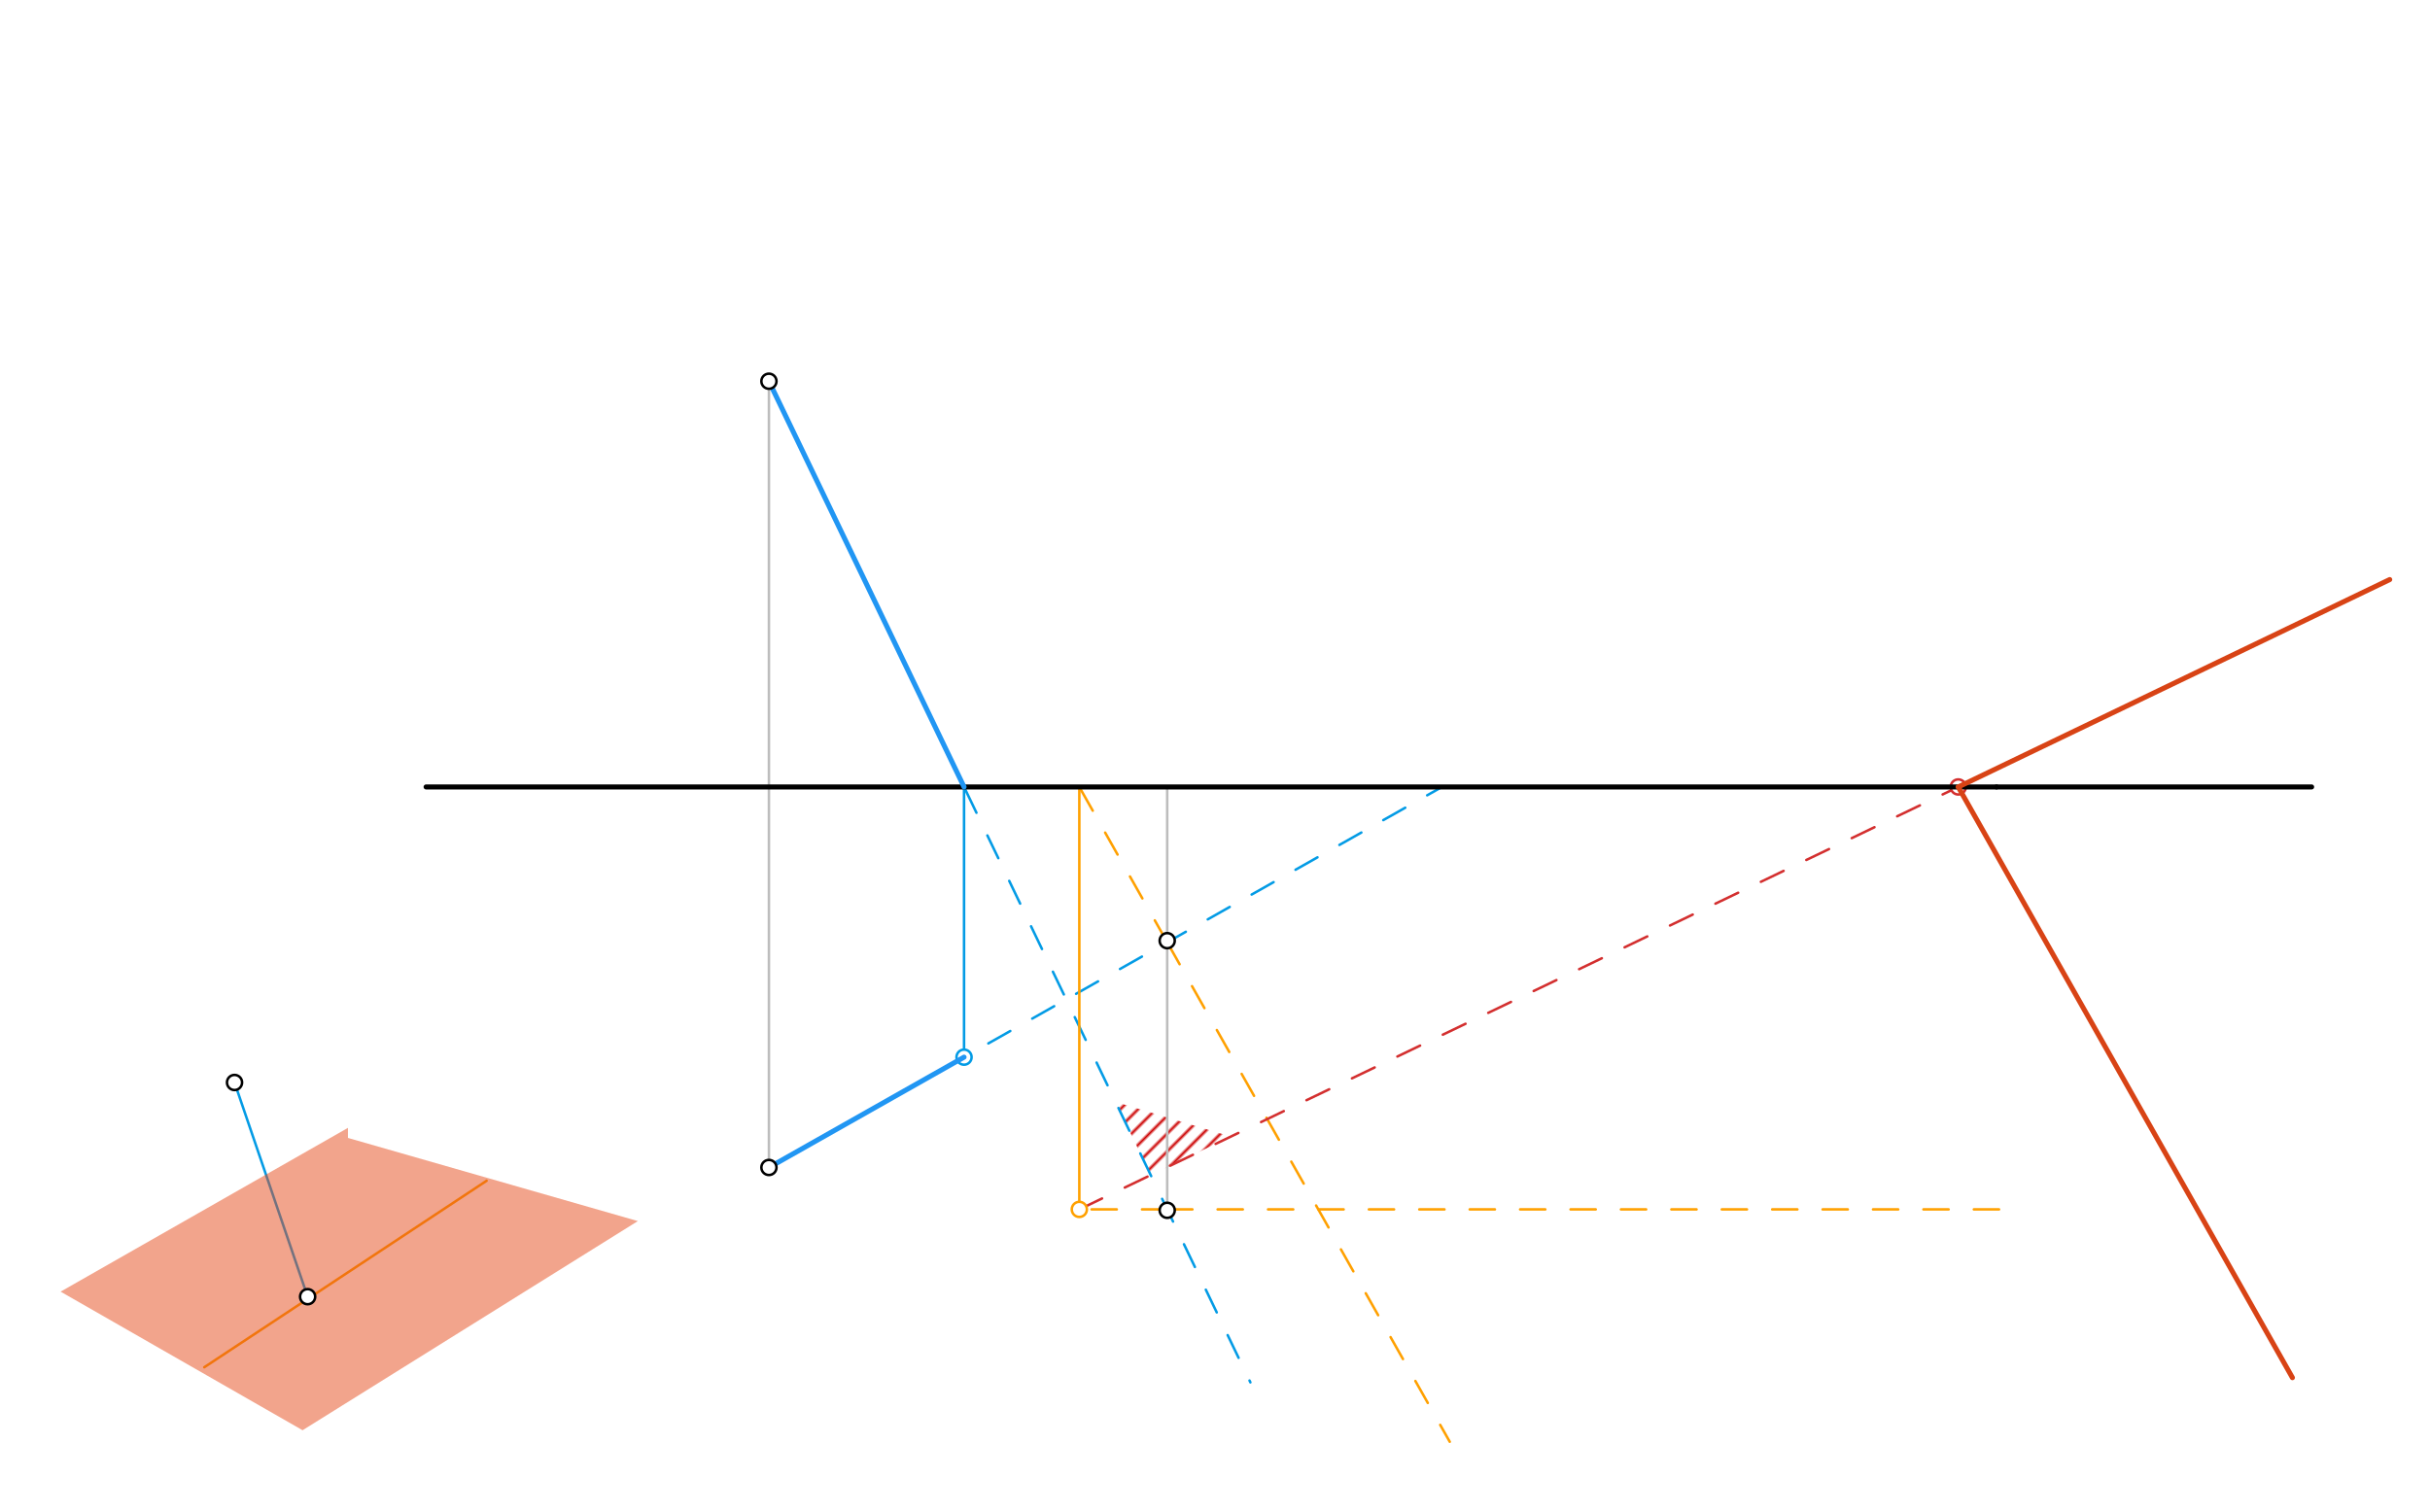 <svg xmlns="http://www.w3.org/2000/svg" class="svg--816" height="100%" preserveAspectRatio="xMidYMid meet" viewBox="0 0 964 600" width="100%"><defs><marker id="marker-arrow" markerHeight="16" markerUnits="userSpaceOnUse" markerWidth="24" orient="auto-start-reverse" refX="24" refY="4" viewBox="0 0 24 8"><path d="M 0 0 L 24 4 L 0 8 z" stroke="inherit"></path></marker></defs><g class="aux-layer--949"><g class="element--733"><defs><pattern height="5" id="fill_75_3twcn7__pattern-stripes" patternTransform="rotate(-45)" patternUnits="userSpaceOnUse" width="5"><rect fill="#CC0000" height="1" transform="translate(0,0)" width="5"></rect></pattern></defs><g fill="url(#fill_75_3twcn7__pattern-stripes)"><path d="M 456.494 466.298 L 442.539 437.273 L 488.266 451.023 L 456.494 466.298 Z" stroke="none"></path></g></g><g class="element--733"><line stroke="#BDBDBD" stroke-dasharray="none" stroke-linecap="round" stroke-width="1" x1="305.039" x2="305.039" y1="151.277" y2="463.277"></line></g><g class="element--733"><line stroke="#BDBDBD" stroke-dasharray="none" stroke-linecap="round" stroke-width="1" x1="463.039" x2="463.039" y1="312.277" y2="480.277"></line></g><g class="element--733"><line stroke="#039BE5" stroke-dasharray="10" stroke-linecap="round" stroke-width="1" x1="305.039" x2="496.039" y1="151.277" y2="548.551"></line></g><g class="element--733"><line stroke="#039BE5" stroke-dasharray="10" stroke-linecap="round" stroke-width="1" x1="305.039" x2="572.275" y1="463.277" y2="312.144"></line></g><g class="element--733"><line stroke="#039BE5" stroke-dasharray="none" stroke-linecap="round" stroke-width="1" x1="382.444" x2="382.444" y1="312.277" y2="419.756"></line></g><g class="element--733"><line stroke="#039BE5" stroke-dasharray="none" stroke-linecap="round" stroke-width="1" x1="93.039" x2="122.039" y1="429.551" y2="514.551"></line></g><g class="element--733"><line stroke="#FFA000" stroke-dasharray="10" stroke-linecap="round" stroke-width="1" x1="463.039" x2="426.245" y1="373.922" y2="308.862"></line></g><g class="element--733"><line stroke="#FFA000" stroke-dasharray="10" stroke-linecap="round" stroke-width="1" x1="463.039" x2="575.128" y1="373.922" y2="572.119"></line></g><g class="element--733"><line stroke="#FFA000" stroke-dasharray="10" stroke-linecap="round" stroke-width="1" x1="463.039" x2="802.039" y1="479.912" y2="479.912"></line></g><g class="element--733"><line stroke="#FFA000" stroke-dasharray="none" stroke-linecap="round" stroke-width="1" x1="428.177" x2="428.177" y1="312.277" y2="481.551"></line></g><g class="element--733"><line stroke="#FFA000" stroke-dasharray="10" stroke-linecap="round" stroke-width="1" x1="463.039" x2="428.177" y1="479.912" y2="479.912"></line></g><g class="element--733"><line stroke="#FFA000" stroke-dasharray="none" stroke-linecap="round" stroke-width="1" x1="81.039" x2="193.039" y1="542.551" y2="468.551"></line></g><g class="element--733"><line stroke="#D32F2F" stroke-dasharray="10" stroke-linecap="round" stroke-width="1" x1="428.177" x2="805.779" y1="479.912" y2="298.37"></line></g><g class="element--733"><circle cx="382.444" cy="419.502" r="3" stroke="#039BE5" stroke-width="1" fill="#ffffff"></circle>}</g><g class="element--733"><circle cx="428.177" cy="479.912" r="3" stroke="#FFA000" stroke-width="1" fill="#ffffff"></circle>}</g><g class="element--733"><circle cx="776.852" cy="312.277" r="3" stroke="#D32F2F" stroke-width="1" fill="#ffffff"></circle>}</g></g><g class="main-layer--75a"><g class="element--733"><g fill="#E64A19" opacity="0.5"><path d="M 138.039 451.551 L 253.039 484.551 L 120.039 567.551 L 24.039 512.551 L 138.039 447.551 Z" stroke="none"></path></g></g><g class="element--733"><line stroke="#000000" stroke-dasharray="none" stroke-linecap="round" stroke-width="2" x1="169.039" x2="792.039" y1="312.277" y2="312.277"></line></g><g class="element--733"><line stroke="#2196F3" stroke-dasharray="none" stroke-linecap="round" stroke-width="2" x1="382.444" x2="305.039" y1="312.277" y2="151.277"></line></g><g class="element--733"><line stroke="#2196F3" stroke-dasharray="none" stroke-linecap="round" stroke-width="2" x1="382.444" x2="305.039" y1="419.502" y2="463.277"></line></g><g class="element--733"><line stroke="#D84315" stroke-dasharray="none" stroke-linecap="round" stroke-width="2" x1="776.852" x2="948.017" y1="312.277" y2="229.985"></line></g><g class="element--733"><line stroke="#000000" stroke-dasharray="none" stroke-linecap="round" stroke-width="2" x1="792.039" x2="917.039" y1="312.277" y2="312.277"></line></g><g class="element--733"><line stroke="#D84315" stroke-dasharray="none" stroke-linecap="round" stroke-width="2" x1="776.852" x2="909.421" y1="312.277" y2="546.687"></line></g><g class="element--733"><circle cx="305.039" cy="151.277" r="3" stroke="#000000" stroke-width="1" fill="#ffffff"></circle>}</g><g class="element--733"><circle cx="305.039" cy="463.277" r="3" stroke="#000000" stroke-width="1" fill="#ffffff"></circle>}</g><g class="element--733"><circle cx="463.039" cy="480.277" r="3" stroke="#000000" stroke-width="1" fill="#ffffff"></circle>}</g><g class="element--733"><circle cx="463.039" cy="373.277" r="3" stroke="#000000" stroke-width="1" fill="#ffffff"></circle>}</g><g class="element--733"><circle cx="93.039" cy="429.551" r="3" stroke="#000000" stroke-width="1" fill="#ffffff"></circle>}</g><g class="element--733"><circle cx="122.039" cy="514.551" r="3" stroke="#000000" stroke-width="1" fill="#ffffff"></circle>}</g></g><g class="snaps-layer--ac6"></g><g class="temp-layer--52d"></g></svg>